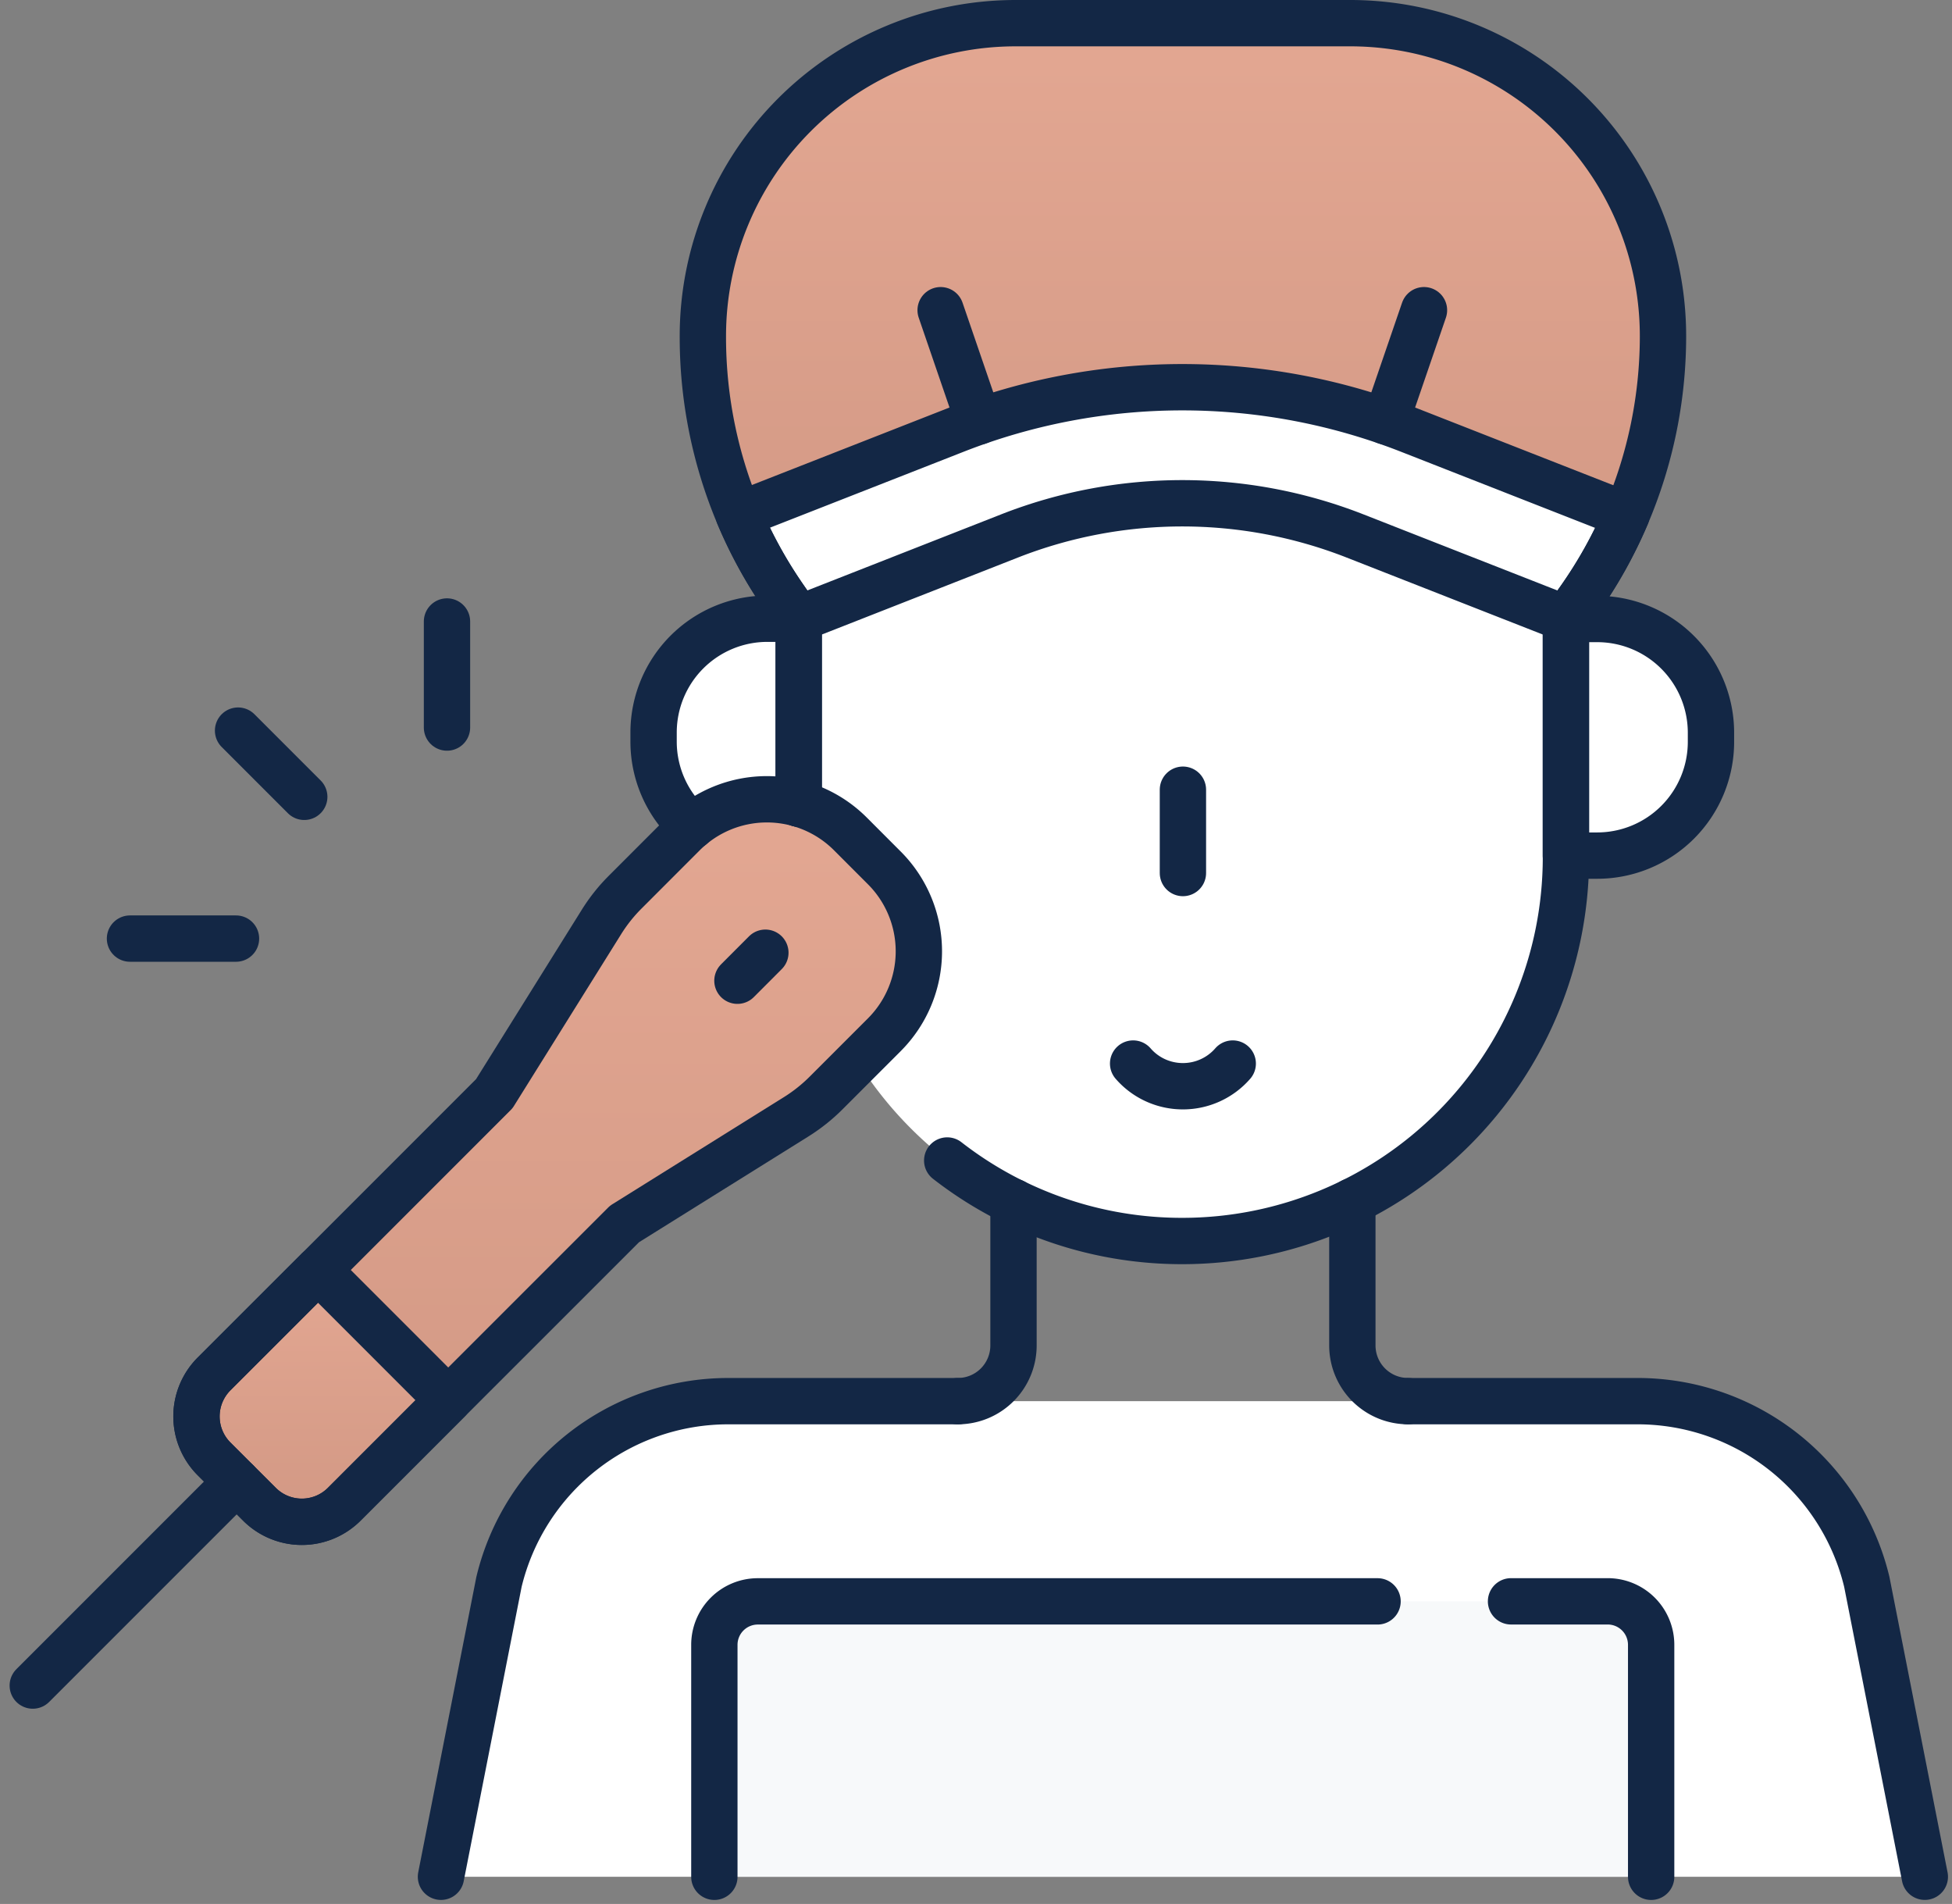 <svg xmlns="http://www.w3.org/2000/svg" xmlns:xlink="http://www.w3.org/1999/xlink" width="105.331" height="102.716" viewBox="0 0 105.331 102.716">
  <rect x="0" y="0" width="105.331" height="102.716" fill="#808080" stroke="none"/>
  <defs>
    <linearGradient id="linear-gradient" x1="0.5" x2="0.5" y2="1" gradientUnits="objectBoundingBox">
      <stop offset="0" stop-color="#e3a792"/>
      <stop offset="1" stop-color="#d29884"/>
    </linearGradient>
  </defs>
  <g id="technology" transform="translate(-1228.697 -4373.49)">
    <g id="g7684" transform="translate(1266.624 4374.74)">
      <path id="path7686" d="M-284.461-92.663a24.64,24.64,0,0,1-1.976,9.67,24.6,24.6,0,0,1-2.546,4.565l-.719,1.015h-41.4l-.791-1.144a24.611,24.611,0,0,1-2.442-4.448,24.679,24.679,0,0,1-1.938-9.585v-.072a16.878,16.878,0,0,1,16.877-16.877h18.055a16.876,16.876,0,0,1,16.877,16.877" transform="translate(336.27 109.54)" fill="url(#linear-gradient)"/>
    </g>
    <g id="g7692" transform="translate(1268.563 4394.379)">
      <path id="path7694" d="M-262.971-37.932a24.6,24.6,0,0,1-2.546,4.565l-.719,1.015h-41.4l-.791-1.144a24.608,24.608,0,0,1-2.442-4.448l11.676-4.578a33.561,33.561,0,0,1,24.513,0Z" transform="translate(310.866 44.841)" fill="#fff"/>
    </g>
    <g id="g7700" transform="translate(1252.492 4449.081)">
      <path id="path7702" d="M-439.622-140.883h-80.068l3.131-15.91a12.721,12.721,0,0,1,12.369-9.749h49.069a12.72,12.72,0,0,1,12.367,9.749Z" transform="translate(519.689 166.542)" fill="#fff"/>
    </g>
    <g id="g7716" transform="translate(1271.796 4400.644)">
      <path id="path7718" d="M-227.293-34.171V-21.3a20.7,20.7,0,0,1-20.7,20.7,20.7,20.7,0,0,1-20.7-20.7V-34.171l11.376-4.461a25.534,25.534,0,0,1,18.644,0Z" transform="translate(268.69 40.395)" fill="#fff"/>
    </g>
    <g id="g7724" transform="translate(1313.193 4406.883)">
      <path id="path7726" d="M0-70.091H1.689a6.14,6.14,0,0,0,6.14-6.14v-.485a6.14,6.14,0,0,0-6.14-6.14H0Z" transform="translate(0 82.857)" fill="#fff"/>
    </g>
    <g id="g7732" transform="translate(1263.965 4406.869)">
      <path id="path7734" d="M-42.987-70.093h-1.689a6.14,6.14,0,0,1-6.14-6.14v-.485a6.14,6.14,0,0,1,6.14-6.14h1.689Z" transform="translate(50.816 82.858)" fill="#fff"/>
    </g>
    <g id="g7740" transform="translate(1267.244 4459.88)">
      <path id="path7742" d="M-277.558-12.878V-.364H-328.11V-12.878a2.346,2.346,0,0,1,2.346-2.346h45.86a2.346,2.346,0,0,1,2.346,2.346" transform="translate(328.11 15.224)" fill="#f7f9fa"/>
    </g>
    <g id="g7748" transform="translate(1239.3 4416.61)">
      <path id="path7750" d="M-144.271-10.24-147.413-7.1A9.091,9.091,0,0,0-148.7-5.484l-5.781,9.261L-169.6,18.9a3.241,3.241,0,0,0,0,4.584l2.444,2.444a3.241,3.241,0,0,0,4.584,0l15.12-15.12,9.261-5.781a9.093,9.093,0,0,0,1.614-1.283L-133.433.6a6.368,6.368,0,0,0,0-9.005l-1.833-1.833a6.368,6.368,0,0,0-9.005,0" transform="translate(170.547 12.105)" fill="url(#linear-gradient)"/>
    </g>
    <g id="g7756" transform="translate(1239.3 4442.004)">
      <path id="path7758" d="M-74.577-38.586l-5.606,5.606a3.237,3.237,0,0,1-4.583,0l-2.445-2.442a3.243,3.243,0,0,1,0-4.585l5.608-5.606Z" transform="translate(88.16 45.613)" fill="url(#linear-gradient)"/>
    </g>
    <g id="g7764" transform="translate(1266.624 4374.74)">
      <path id="path7766" d="M-28.392-176.393l-.791-1.144a24.608,24.608,0,0,1-2.442-4.448,24.675,24.675,0,0,1-1.938-9.585v-.072a16.878,16.878,0,0,1,16.877-16.877H1.369a16.876,16.876,0,0,1,16.877,16.877,24.638,24.638,0,0,1-1.976,9.67,24.605,24.605,0,0,1-2.546,4.565L13-176.393" transform="translate(33.563 208.519)" fill="none" stroke="#132745" stroke-linecap="round" stroke-linejoin="round" stroke-miterlimit="10" stroke-width="2.5"/>
    </g>
    <g id="g7768" transform="translate(1268.563 4394.379)">
      <path id="path7770" d="M-17.752-68.567l-.791-1.144a24.609,24.609,0,0,1-2.442-4.448l11.676-4.577a33.561,33.561,0,0,1,24.513,0l11.706,4.59a24.6,24.6,0,0,1-2.546,4.565l-.719,1.015" transform="translate(20.985 81.055)" fill="none" stroke="#132745" stroke-linecap="round" stroke-linejoin="round" stroke-miterlimit="10" stroke-width="2.5"/>
    </g>
    <g id="g7772" transform="translate(1252.492 4449.081)">
      <path id="path7774" d="M0-140.874l3.131-15.91A12.723,12.723,0,0,1,15.5-166.532H27.886" transform="translate(0 166.532)" fill="none" stroke="#132745" stroke-linecap="round" stroke-linejoin="round" stroke-miterlimit="10" stroke-width="2.5"/>
    </g>
    <g id="g7776" transform="translate(1304.676 4449.081)">
      <path id="path7778" d="M0,0H12.385A12.72,12.72,0,0,1,24.754,9.747l3.131,15.91" fill="none" stroke="#132745" stroke-linecap="round" stroke-linejoin="round" stroke-miterlimit="10" stroke-width="2.5"/>
    </g>
    <g id="g7780" transform="translate(1280.379 4438.329)">
      <path id="path7782" d="M-16.5,0V7.747a3.005,3.005,0,0,1-3.005,3.005" transform="translate(19.507)" fill="none" stroke="#132745" stroke-linecap="round" stroke-linejoin="round" stroke-miterlimit="10" stroke-width="2.5"/>
    </g>
    <g id="g7784" transform="translate(1301.671 4438.296)">
      <path id="path7786" d="M0,0V7.779a3.005,3.005,0,0,0,3.005,3.005" fill="none" stroke="#132745" stroke-linecap="round" stroke-linejoin="round" stroke-miterlimit="10" stroke-width="2.5"/>
    </g>
    <g id="g7788" transform="translate(1271.796 4400.644)">
      <path id="path7790" d="M0-88.958v-9.977L11.376-103.4a25.528,25.528,0,0,1,18.642,0L41.4-98.935v12.872a20.7,20.7,0,0,1-20.7,20.7A20.608,20.608,0,0,1,8.013-69.706" transform="translate(0 105.16)" fill="none" stroke="#132745" stroke-linecap="round" stroke-linejoin="round" stroke-miterlimit="10" stroke-width="2.5"/>
    </g>
    <g id="g7792" transform="translate(1313.193 4406.883)">
      <path id="path7794" d="M0-70.091H1.689a6.14,6.14,0,0,0,6.14-6.14v-.485a6.14,6.14,0,0,0-6.14-6.14H0Z" transform="translate(0 82.857)" fill="none" stroke="#132745" stroke-linecap="round" stroke-linejoin="round" stroke-miterlimit="10" stroke-width="2.5"/>
    </g>
    <g id="g7796" transform="translate(1263.965 4406.869)">
      <path id="path7798" d="M-11.268-61.516a6.12,6.12,0,0,1-2.052-4.579v-.485a6.141,6.141,0,0,1,6.14-6.14h1.691v9.977" transform="translate(13.32 72.72)" fill="none" stroke="#132745" stroke-linecap="round" stroke-linejoin="round" stroke-miterlimit="10" stroke-width="2.5"/>
    </g>
    <g id="g7800" transform="translate(1310.233 4459.88)">
      <path id="path7802" d="M0,0H5.216A2.346,2.346,0,0,1,7.561,2.346V14.86" fill="none" stroke="#132745" stroke-linecap="round" stroke-linejoin="round" stroke-miterlimit="10" stroke-width="2.5"/>
    </g>
    <g id="g7804" transform="translate(1267.244 4459.88)">
      <path id="path7806" d="M0-81.588V-94.1a2.346,2.346,0,0,1,2.346-2.346h33.44" transform="translate(0 96.448)" fill="none" stroke="#132745" stroke-linecap="round" stroke-linejoin="round" stroke-miterlimit="10" stroke-width="2.5"/>
    </g>
    <g id="g7808" transform="translate(1289.841 4430.868)">
      <path id="path7810" d="M0,0Q.08.092.166.179A3.554,3.554,0,0,0,2.687,1.223,3.561,3.561,0,0,0,5.375,0" fill="none" stroke="#132745" stroke-linecap="round" stroke-linejoin="round" stroke-miterlimit="10" stroke-width="2.5"/>
    </g>
    <g id="g7812" transform="translate(1292.528 4416.094)">
      <path id="path7814" d="M0,0V4.495" fill="none" stroke="#132745" stroke-linecap="round" stroke-linejoin="round" stroke-miterlimit="10" stroke-width="2.5"/>
    </g>
    <g id="g7816" transform="translate(1239.3 4416.61)">
      <path id="path7818" d="M-203.779-69.755l-3.141,3.141a9.089,9.089,0,0,1-1.615,1.284l-9.261,5.781-9.515,9.513-5.606,5.606a3.237,3.237,0,0,1-4.583,0l-2.445-2.442a3.244,3.244,0,0,1,0-4.585l5.608-5.606,9.513-9.513,5.781-9.261a9.011,9.011,0,0,1,1.284-1.615l3.141-3.143a6.37,6.37,0,0,1,9.006,0l1.832,1.834A6.367,6.367,0,0,1-203.779-69.755Z" transform="translate(240.893 82.46)" fill="none" stroke="#132745" stroke-linecap="round" stroke-linejoin="round" stroke-miterlimit="10" stroke-width="2.5"/>
    </g>
    <g id="g7820" transform="translate(1230.465 4453.417)">
      <path id="path7822" d="M0-60.437,11.007-71.444" transform="translate(0 71.444)" fill="none" stroke="#132745" stroke-linecap="round" stroke-linejoin="round" stroke-miterlimit="10" stroke-width="2.5"/>
    </g>
    <g id="g7824" transform="translate(1268.489 4424.888)">
      <path id="path7826" d="M-8.3,0-9.808,1.511" transform="translate(9.808)" fill="none" stroke="#132745" stroke-linecap="round" stroke-linejoin="round" stroke-miterlimit="10" stroke-width="2.5"/>
    </g>
    <g id="g7828" transform="translate(1279.454 4390.225)">
      <path id="path7830" d="M0,0,2.058,6" fill="none" stroke="#132745" stroke-linecap="round" stroke-linejoin="round" stroke-miterlimit="10" stroke-width="2.5"/>
    </g>
    <g id="g7832" transform="translate(1303.479 4390.225)">
      <path id="path7834" d="M-11.3,0l-2.058,6" transform="translate(13.357)" fill="none" stroke="#132745" stroke-linecap="round" stroke-linejoin="round" stroke-miterlimit="10" stroke-width="2.5"/>
    </g>
    <g id="g7836" transform="translate(1239.3 4442.004)">
      <path id="path7838" d="M-74.577-38.586l-5.606,5.606a3.237,3.237,0,0,1-4.583,0l-2.445-2.442a3.243,3.243,0,0,1,0-4.585l5.608-5.606Z" transform="translate(88.16 45.613)" fill="none" stroke="#132745" stroke-linecap="round" stroke-linejoin="round" stroke-miterlimit="10" stroke-width="2.5"/>
    </g>
    <g id="g7840" transform="translate(1241.543 4412.906)">
      <path id="path7842" d="M0,0,3.572,3.572" fill="none" stroke="#132745" stroke-linecap="round" stroke-linejoin="round" stroke-miterlimit="10" stroke-width="2.5"/>
    </g>
    <g id="g7844" transform="translate(1252.817 4407.019)">
      <path id="path7846" d="M0-31.41v-5.721" transform="translate(0 37.131)" fill="none" stroke="#132745" stroke-linecap="round" stroke-linejoin="round" stroke-miterlimit="10" stroke-width="2.5"/>
    </g>
    <g id="g7848" transform="translate(1235.711 4424.126)">
      <path id="path7850" d="M-31.41,0h-5.721" transform="translate(37.131)" fill="none" stroke="#132745" stroke-linecap="round" stroke-linejoin="round" stroke-miterlimit="10" stroke-width="2.5"/>
    </g>
  </g>
</svg>

